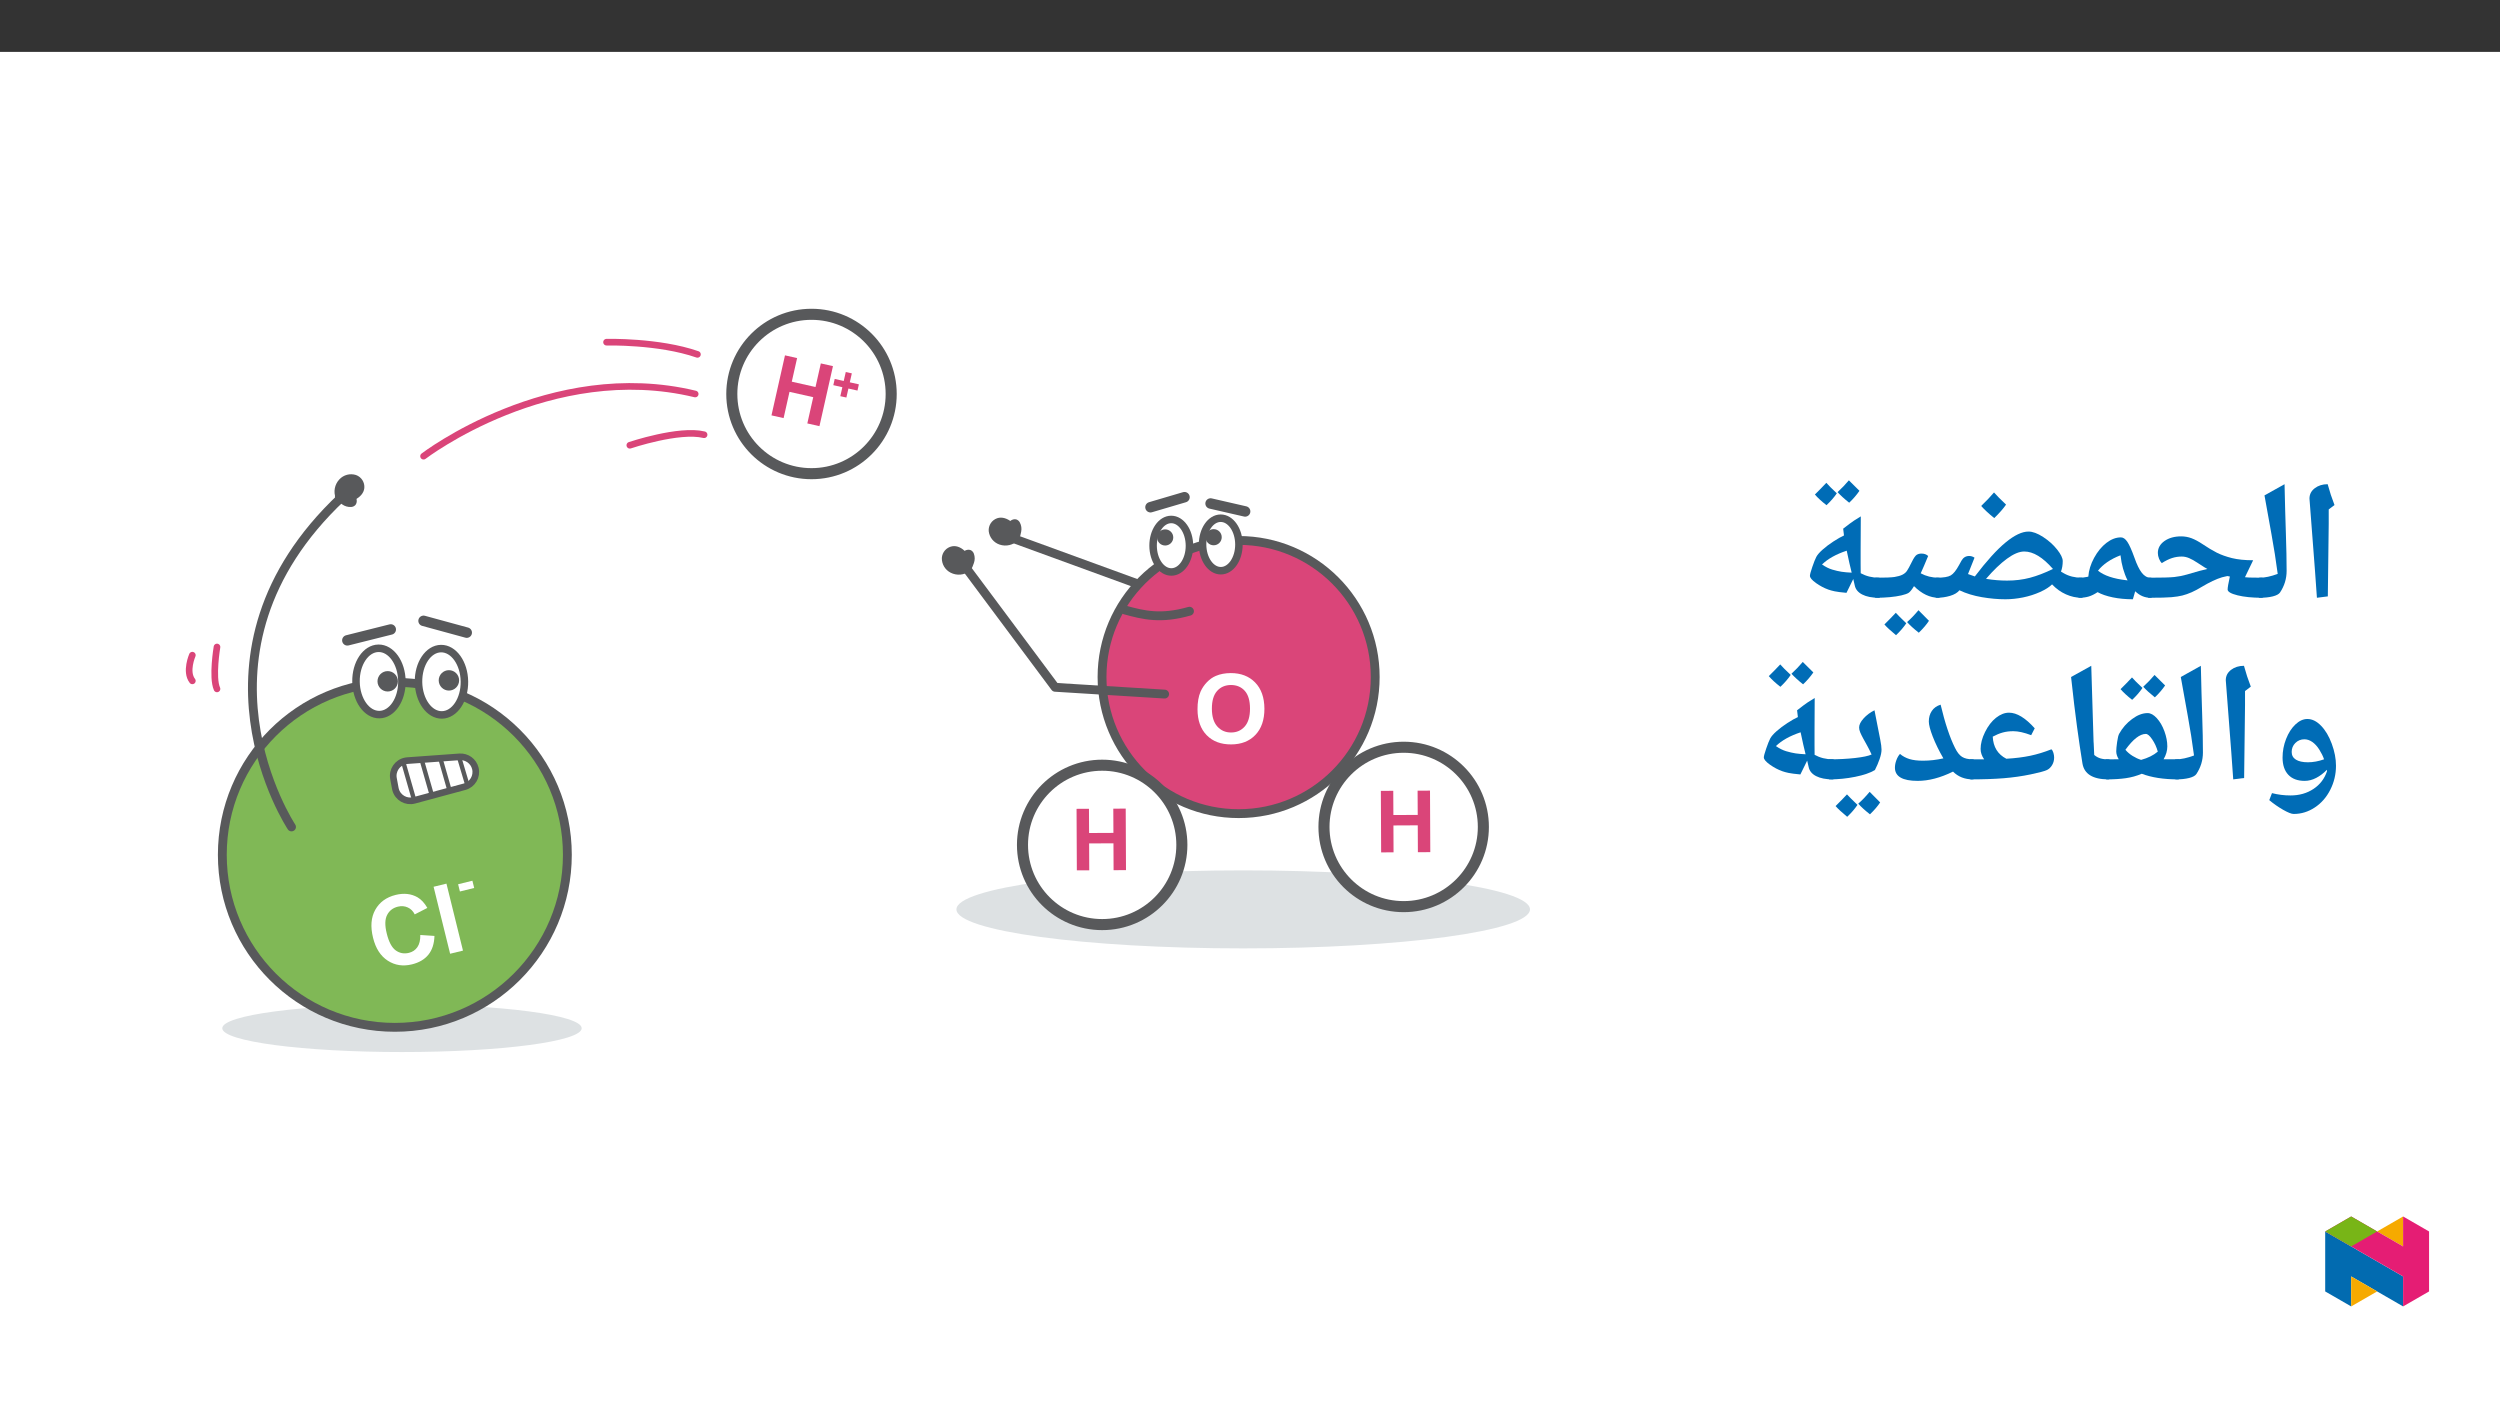 ﻿<?xml version="1.0" encoding="utf-8"?>
<svg xmlns="http://www.w3.org/2000/svg" xmlns:xlink="http://www.w3.org/1999/xlink" viewBox="0 0 960 540" version="1.1">
  <rect x="0" y="0" width="960" height="540" fill="#333333" stroke="none"/>
  <defs>
    <g>
      <symbol overflow="visible" id="glyph0-0">
        <path style="stroke:none;" d="M 4.625 -0.016 L 4.531 -23.141 L 23.031 -23.219 L 23.125 -0.094 Z M 5.203 -0.594 L 22.547 -0.672 L 22.453 -22.641 L 5.109 -22.562 Z M 5.203 -0.594 " />
      </symbol>
      <symbol overflow="visible" id="glyph0-1">
        <path style="stroke:none;" d="M 1.562 -13.078 C 1.551 -15.773 1.941 -18.047 2.734 -19.891 C 3.336 -21.234 4.156 -22.441 5.188 -23.516 C 6.227 -24.598 7.367 -25.398 8.609 -25.922 C 10.254 -26.629 12.156 -26.988 14.312 -27 C 18.207 -27.008 21.332 -25.805 23.688 -23.391 C 26.039 -20.984 27.227 -17.625 27.25 -13.312 C 27.258 -9.039 26.109 -5.691 23.797 -3.266 C 21.484 -0.836 18.379 0.379 14.484 0.391 C 10.547 0.41 7.41 -0.77 5.078 -3.156 C 2.742 -5.551 1.57 -8.859 1.562 -13.078 Z M 7.078 -13.297 C 7.086 -10.297 7.785 -8.023 9.172 -6.484 C 10.566 -4.941 12.328 -4.176 14.453 -4.188 C 16.586 -4.188 18.332 -4.953 19.688 -6.484 C 21.051 -8.023 21.727 -10.332 21.719 -13.406 C 21.707 -16.445 21.035 -18.707 19.703 -20.188 C 18.367 -21.676 16.598 -22.422 14.391 -22.422 C 12.191 -22.41 10.422 -21.645 9.078 -20.125 C 7.734 -18.613 7.066 -16.336 7.078 -13.297 Z M 7.078 -13.297 " />
      </symbol>
      <symbol overflow="visible" id="glyph1-0">
        <path style="stroke:none;" d="M 4.484 -1.109 L -1.047 -23.562 L 16.922 -27.984 L 22.453 -5.531 Z M 4.906 -1.812 L 21.75 -5.953 L 16.5 -27.281 L -0.344 -23.141 Z M 4.906 -1.812 " />
      </symbol>
      <symbol overflow="visible" id="glyph1-1">
        <path style="stroke:none;" d="M 16.734 -14.156 L 22.172 -13.797 C 22.078 -10.805 21.301 -8.406 19.844 -6.594 C 18.383 -4.789 16.281 -3.551 13.531 -2.875 C 10.113 -2.031 7.02 -2.5 4.25 -4.281 C 1.477 -6.07 -0.406 -9 -1.406 -13.062 C -2.469 -17.332 -2.188 -20.922 -0.562 -23.828 C 1.062 -26.742 3.676 -28.648 7.281 -29.547 C 10.426 -30.316 13.211 -30.016 15.641 -28.641 C 17.078 -27.816 18.344 -26.453 19.438 -24.547 L 14.594 -22.062 C 13.969 -23.32 13.07 -24.211 11.906 -24.734 C 10.75 -25.266 9.484 -25.363 8.109 -25.031 C 6.211 -24.562 4.836 -23.492 3.984 -21.828 C 3.129 -20.172 3.082 -17.812 3.844 -14.75 C 4.633 -11.5 5.785 -9.328 7.297 -8.234 C 8.816 -7.148 10.508 -6.836 12.375 -7.297 C 13.758 -7.641 14.836 -8.367 15.609 -9.484 C 16.391 -10.609 16.766 -12.164 16.734 -14.156 Z M 16.734 -14.156 " />
      </symbol>
      <symbol overflow="visible" id="glyph1-2">
        <path style="stroke:none;" d="M 2.578 -0.641 L -3.766 -26.359 L 1.172 -27.562 L 7.516 -1.844 Z M 2.578 -0.641 " />
      </symbol>
      <symbol overflow="visible" id="glyph2-0">
        <path style="stroke:none;" d="M 2.547 -0.625 L -0.594 -13.375 L 9.609 -15.891 L 12.75 -3.141 Z M 2.797 -1.016 L 12.344 -3.375 L 9.359 -15.484 L -0.188 -13.125 Z M 2.797 -1.016 " />
      </symbol>
      <symbol overflow="visible" id="glyph2-1">
        <path style="stroke:none;" d="M 0.188 -4.188 L -0.5 -6.969 L 4.984 -8.328 L 5.672 -5.547 Z M 0.188 -4.188 " />
      </symbol>
      <symbol overflow="visible" id="glyph3-0">
        <path style="stroke:none;" d="M 4.031 0.906 L 8.547 -19.219 L 24.641 -15.609 L 20.125 4.516 Z M 4.641 0.516 L 19.734 3.906 L 24.031 -15.219 L 8.938 -18.609 Z M 4.641 0.516 " />
      </symbol>
      <symbol overflow="visible" id="glyph3-1">
        <path style="stroke:none;" d="M 2.359 0.531 L 7.547 -22.516 L 12.203 -21.469 L 10.156 -12.406 L 19.266 -10.359 L 21.312 -19.422 L 25.969 -18.375 L 20.781 4.672 L 16.125 3.625 L 18.391 -6.453 L 9.281 -8.5 L 7.016 1.578 Z M 2.359 0.531 " />
      </symbol>
      <symbol overflow="visible" id="glyph4-0">
        <path style="stroke:none;" d="M 2.312 0.516 L 4.922 -11.078 L 14.203 -8.984 L 11.594 2.609 Z M 2.672 0.281 L 11.359 2.234 L 13.828 -8.766 L 5.141 -10.719 Z M 2.672 0.281 " />
      </symbol>
      <symbol overflow="visible" id="glyph4-1">
        <path style="stroke:none;" d="M 4.656 -0.953 L 5.438 -4.406 L 1.969 -5.188 L 2.5 -7.578 L 5.969 -6.797 L 6.75 -10.234 L 9.078 -9.719 L 8.297 -6.281 L 11.781 -5.5 L 11.25 -3.109 L 7.766 -3.891 L 6.984 -0.438 Z M 4.656 -0.953 " />
      </symbol>
      <symbol overflow="visible" id="glyph5-0">
        <path style="stroke:none;" d="M 4.125 -0.016 L 4.031 -20.641 L 20.531 -20.719 L 20.625 -0.094 Z M 4.641 -0.531 L 20.109 -0.609 L 20.016 -20.203 L 4.547 -20.125 Z M 4.641 -0.531 " />
      </symbol>
      <symbol overflow="visible" id="glyph5-1">
        <path style="stroke:none;" d="M 2.422 -0.016 L 2.312 -23.641 L 7.078 -23.656 L 7.125 -14.359 L 16.469 -14.406 L 16.422 -23.703 L 21.188 -23.734 L 21.297 -0.109 L 16.531 -0.078 L 16.484 -10.406 L 7.141 -10.359 L 7.188 -0.031 Z M 2.422 -0.016 " />
      </symbol>
      <symbol overflow="visible" id="glyph6-0">
        <path style="stroke:none;" d="M 6.125 -46.406 L 32.812 -46.406 L 32.812 0 L 6.125 0 Z M 9.422 -3.297 L 29.516 -3.297 L 29.516 -43.094 L 9.422 -43.094 Z M 9.422 -3.297 " />
      </symbol>
      <symbol overflow="visible" id="glyph6-1">
        <path style="stroke:none;" d="M 12.375 -29.047 L 12.031 -1.109 L 7.844 -0.578 L 7.109 -10.891 L 4.984 -38.656 C 4.984 -40.281 5.66 -41.609 7.016 -42.641 C 8.367 -43.672 10.02 -44.188 11.969 -44.188 C 12.707 -41.445 13.582 -38.781 14.594 -36.188 L 12.375 -34.5 Z M 9.203 -47.359 Z M 9.812 3.75 Z M 9.812 3.75 " />
      </symbol>
      <symbol overflow="visible" id="glyph6-2">
        <path style="stroke:none;" d="M 1.781 -39.891 L 9.484 -44.188 C 9.641 -37.031 9.812 -30.688 10 -25.156 C 10.188 -19.625 10.281 -14.867 10.281 -10.891 C 10.281 -7.898 9.438 -5.141 7.75 -2.609 C 7.32 -1.973 6.398 -1.473 4.984 -1.109 C 3.566 -0.754 1.906 -0.578 0 -0.578 C -0.363 -0.578 -0.547 -0.754 -0.547 -1.109 L -0.547 -7.75 C -0.547 -8.102 -0.363 -8.281 0 -8.281 C 1.945 -8.281 4.234 -8.77 6.859 -9.75 C 6.516 -12.301 6.148 -14.828 5.766 -17.328 C 5.391 -19.828 4.062 -27.348 1.781 -39.891 Z M 5.141 -47.359 Z M 7.484 3.75 Z M 7.484 3.75 " />
      </symbol>
      <symbol overflow="visible" id="glyph6-3">
        <path style="stroke:none;" d="M 0 -0.578 C -0.363 -0.578 -0.547 -0.754 -0.547 -1.109 L -0.547 -7.75 C -0.547 -8.102 -0.363 -8.281 0 -8.281 C 4.781 -8.281 8.008 -8.367 9.688 -8.547 C 11.375 -8.734 12.969 -9.047 14.469 -9.484 C 18.219 -10.609 20.852 -11.328 22.375 -11.641 L 21.141 -12.344 L 18.828 -13.844 C 17.453 -14.77 16.289 -15.426 15.344 -15.812 C 14.406 -16.207 13.469 -16.406 12.531 -16.406 C 11.238 -16.406 10 -16.211 8.812 -15.828 C 7.633 -15.453 6.316 -14.801 4.859 -13.875 C 4.473 -14.25 4.125 -14.816 3.812 -15.578 C 3.508 -16.336 3.359 -17.07 3.359 -17.781 C 3.359 -19.633 4.203 -21.16 5.891 -22.359 C 7.586 -23.555 9.727 -24.156 12.312 -24.156 C 13.688 -24.156 15.016 -23.914 16.297 -23.438 C 17.578 -22.957 19.02 -22.18 20.625 -21.109 C 22.57 -19.797 24.363 -18.723 26 -17.891 C 27.645 -17.066 29.582 -16.375 31.812 -15.812 C 34.051 -15.258 36.766 -14.984 39.953 -14.984 L 36.812 -8.469 L 38.438 -8.344 L 43.266 -8.281 C 43.617 -8.281 43.797 -8.102 43.797 -7.75 L 43.797 -1.109 C 43.797 -0.754 43.617 -0.578 43.266 -0.578 C 39.598 -0.578 36.492 -0.891 33.953 -1.516 C 31.422 -2.148 30.156 -2.895 30.156 -3.75 C 30.156 -4.508 30.441 -6.172 31.016 -8.734 L 30.062 -8.922 L 28 -8.438 C 25.812 -7.781 23.219 -6.555 20.219 -4.766 C 18.863 -3.93 17.566 -3.238 16.328 -2.688 C 15.086 -2.145 13.895 -1.727 12.75 -1.438 C 11.613 -1.156 10.223 -0.941 8.578 -0.797 C 6.941 -0.648 4.082 -0.578 0 -0.578 Z M 18.797 -28.906 Z M 20.688 3.75 Z M 20.688 3.75 " />
      </symbol>
      <symbol overflow="visible" id="glyph6-4">
        <path style="stroke:none;" d="M 27.969 -1.266 C 27.969 -0.805 27.723 -0.578 27.234 -0.578 C 25.055 -0.578 23.109 -1.41 21.391 -3.078 L 20.5 0 C 17.727 0 15.148 -0.242 12.766 -0.734 C 10.391 -1.234 8.453 -1.898 6.953 -2.734 C 5.742 -1.93 4.598 -1.367 3.516 -1.047 C 2.441 -0.734 1.27 -0.578 0 -0.578 C -0.363 -0.578 -0.547 -0.754 -0.547 -1.109 L -0.547 -7.75 C -0.547 -8.102 -0.363 -8.281 0 -8.281 C 0.969 -8.281 1.953 -8.383 2.953 -8.594 L 3.391 -8.703 C 3.566 -11.086 4.305 -13.484 5.609 -15.891 C 6.922 -18.305 8.492 -20.223 10.328 -21.641 C 12.16 -23.055 14.02 -23.766 15.906 -23.766 C 16.789 -23.766 17.613 -23.195 18.375 -22.062 C 19.133 -20.938 20.035 -18.926 21.078 -16.031 C 22.004 -13.363 22.957 -11.406 23.938 -10.156 C 24.926 -8.906 26.023 -8.281 27.234 -8.281 C 27.723 -8.281 27.969 -8.07 27.969 -7.656 Z M 15.75 -16.891 C 11.938 -15.422 9.055 -13.453 7.109 -10.984 C 9.41 -9.098 13.07 -7.867 18.094 -7.297 L 18.469 -7.234 C 17.051 -10.066 16.145 -13.285 15.75 -16.891 Z M 13.297 -28.531 Z M 15.391 3.75 Z M 15.391 3.75 " />
      </symbol>
      <symbol overflow="visible" id="glyph6-5">
        <path style="stroke:none;" d="M 56.078 -1.109 C 56.078 -0.754 55.891 -0.578 55.516 -0.578 C 53.523 -0.578 51.547 -1.016 49.578 -1.891 C 47.609 -2.766 45.832 -4.039 44.25 -5.719 C 43.227 -4.695 41.695 -3.723 39.656 -2.797 C 37.613 -1.879 35.426 -1.18 33.094 -0.703 C 30.77 -0.234 28.508 0 26.312 0 C 23.438 0 20.422 -0.27 17.266 -0.812 C 14.109 -1.352 11.242 -2.234 8.672 -3.453 C 7.941 -2.523 6.75 -1.812 5.094 -1.312 C 3.438 -0.82 1.738 -0.578 0 -0.578 C -0.363 -0.578 -0.547 -0.754 -0.547 -1.109 L -0.547 -7.75 C -0.547 -8.102 -0.363 -8.281 0 -8.281 C 2.582 -8.281 4.367 -8.578 5.359 -9.172 C 6.359 -9.766 7.406 -11.066 8.5 -13.078 L 9.484 -14.859 C 10.16 -16.035 11.145 -16.625 12.438 -16.625 C 13.156 -16.625 13.832 -16.406 14.469 -15.969 L 11.969 -9.688 L 14.594 -8.766 C 19.125 -14.723 23.07 -19.082 26.438 -21.844 C 29.801 -24.613 32.723 -26 35.203 -26 C 36.805 -26 38.676 -25.305 40.812 -23.922 C 42.945 -22.535 44.734 -20.938 46.172 -19.125 C 47.617 -17.312 48.344 -15.82 48.344 -14.656 C 48.344 -13.176 48.117 -11.832 47.672 -10.625 L 48.781 -9.969 C 50.75 -8.844 52.992 -8.281 55.516 -8.281 C 55.891 -8.281 56.078 -8.102 56.078 -7.75 Z M 26.953 -7.172 C 30.078 -7.172 33.004 -7.531 35.734 -8.25 C 38.461 -8.969 41.414 -10.098 44.594 -11.641 C 40.695 -16.109 37.023 -18.344 33.578 -18.344 C 31.672 -18.344 29.457 -17.422 26.938 -15.578 C 24.426 -13.742 21.742 -11.164 18.891 -7.844 L 19.078 -7.812 C 21.766 -7.383 24.391 -7.172 26.953 -7.172 Z M 22.25 -30.75 Z M 31.297 3.75 Z M 26.578 -36.344 C 25.547 -34.844 24.035 -33.117 22.047 -31.172 C 19.91 -32.898 18.238 -34.453 17.031 -35.828 C 19.02 -37.754 20.66 -39.484 21.953 -41.016 C 22.879 -39.953 24.422 -38.395 26.578 -36.344 Z M 22.047 -30.531 Z M 21.984 -42.594 Z M 21.984 -42.594 " />
      </symbol>
      <symbol overflow="visible" id="glyph6-6">
        <path style="stroke:none;" d="M 0 -0.578 C -0.363 -0.578 -0.547 -0.754 -0.547 -1.109 L -0.547 -7.75 C -0.547 -8.102 -0.363 -8.281 0 -8.281 C 3.488 -8.281 5.852 -8.375 7.094 -8.562 C 8.332 -8.758 9.332 -9.047 10.094 -9.422 C 10.852 -9.805 11.43 -10.285 11.828 -10.859 C 12.234 -11.43 12.883 -12.625 13.781 -14.438 C 14.477 -15.852 15.078 -16.723 15.578 -17.047 C 16.086 -17.379 16.703 -17.547 17.422 -17.547 C 18.484 -17.547 19.344 -17.238 20 -16.625 C 18.832 -13.789 17.879 -11.57 17.141 -9.969 C 19.211 -8.844 21.5 -8.281 24 -8.281 C 24.352 -8.281 24.531 -8.102 24.531 -7.75 L 24.531 -1.109 C 24.531 -0.754 24.352 -0.578 24 -0.578 C 20.695 -0.578 17.551 -2.066 14.562 -5.047 C 13.719 -3.648 13.016 -2.781 12.453 -2.438 C 11.891 -2.102 10.969 -1.785 9.688 -1.484 C 8.414 -1.191 6.938 -0.969 5.25 -0.812 C 3.57 -0.656 1.82 -0.578 0 -0.578 Z M 14.062 -22.344 Z M 12.281 3.75 Z M 11.609 9.219 C 10.535 10.801 9.219 12.328 7.656 13.797 C 5.551 12.055 4.066 10.68 3.203 9.672 L 5.516 7.344 L 7.578 5.188 C 8.148 5.844 9.492 7.188 11.609 9.219 Z M 20.312 8.266 C 19.445 9.617 18.145 11.145 16.406 12.844 C 14.477 11.332 12.977 9.969 11.906 8.75 C 13.281 7.562 14.738 6.047 16.281 4.203 C 16.531 4.484 17.875 5.836 20.312 8.266 Z M 11.969 4.203 Z M 11.938 14.422 Z M 11.938 9.344 Z M 11.938 9.344 " />
      </symbol>
      <symbol overflow="visible" id="glyph6-7">
        <path style="stroke:none;" d="M 21.438 -2.469 C 19.32 -2.664 17.801 -2.863 16.875 -3.062 C 15.957 -3.258 15.16 -3.477 14.484 -3.719 C 12.879 -4.289 11.297 -5.129 9.734 -6.234 C 8.18 -7.348 7.406 -8.273 7.406 -9.016 C 7.406 -9.504 7.707 -10.629 8.312 -12.391 C 8.914 -14.16 9.43 -15.457 9.859 -16.281 C 10.297 -17.102 11.117 -18.047 12.328 -19.109 C 13.535 -20.18 14.922 -21.223 16.484 -22.234 C 18.055 -23.254 19.391 -24.008 20.484 -24.5 L 20.172 -27.109 C 22.016 -28.547 23.379 -29.562 24.266 -30.156 C 25.148 -30.75 26.039 -31.305 26.938 -31.828 L 26.875 -18.859 L 26.875 -13.672 L 26.906 -10 C 29.02 -8.852 31.332 -8.281 33.844 -8.281 C 34.207 -8.281 34.391 -8.102 34.391 -7.75 L 34.391 -1.109 C 34.391 -0.754 34.207 -0.578 33.844 -0.578 C 31.227 -0.578 29.109 -0.992 27.484 -1.828 C 25.867 -2.66 24.91 -3.836 24.609 -5.359 L 24.047 -7.781 Z M 12.047 -13.359 C 13.398 -12.43 14.711 -11.773 15.984 -11.391 C 17.254 -11.016 18.453 -10.738 19.578 -10.562 C 20.711 -10.395 22 -10.281 23.438 -10.219 C 22.906 -12.289 22.27 -15.102 21.531 -18.656 C 17.445 -17.301 14.285 -15.535 12.047 -13.359 Z M 18.047 -35.953 Z M 22.844 3.75 Z M 17.734 -40.688 C 16.648 -39.102 15.328 -37.582 13.766 -36.125 C 11.898 -37.582 10.414 -38.945 9.312 -40.219 L 11.641 -42.562 L 13.703 -44.719 C 14.504 -43.789 15.848 -42.445 17.734 -40.688 Z M 26.422 -41.641 C 25.297 -40.016 23.984 -38.492 22.484 -37.078 C 20.691 -38.492 19.203 -39.848 18.016 -41.141 C 19.598 -42.598 21.047 -44.109 22.359 -45.672 C 23.141 -44.848 24.492 -43.504 26.422 -41.641 Z M 17.922 -47.266 Z M 17.891 -36.125 Z M 17.891 -36.125 " />
      </symbol>
      <symbol overflow="visible" id="glyph6-8">
        <path style="stroke:none;" d="M 28.953 -5.812 C 28.953 -2.531 28.223 0.539 26.766 3.406 C 25.316 6.281 23.336 8.547 20.828 10.203 C 18.328 11.867 15.617 12.703 12.703 12.703 C 11.867 12.703 10.504 12.16 8.609 11.078 C 6.723 9.992 4.961 8.766 3.328 7.391 L 4.375 4.703 C 6.688 5.297 9.055 5.594 11.484 5.594 C 14.867 5.594 17.816 4.754 20.328 3.078 C 22.836 1.41 24.566 -0.863 25.516 -3.75 L 25.453 -4.25 C 24.18 -2.938 22.816 -1.898 21.359 -1.141 C 19.898 -0.379 18.422 0 16.922 0 C 14.211 0 12.117 -0.781 10.641 -2.344 C 9.172 -3.914 8.438 -6.117 8.438 -8.953 C 8.438 -11.398 8.883 -13.773 9.781 -16.078 C 10.688 -18.391 11.879 -20.25 13.359 -21.656 C 14.836 -23.062 16.375 -23.766 17.969 -23.766 C 19.801 -23.766 21.551 -22.898 23.219 -21.172 C 24.895 -19.453 26.27 -17.133 27.344 -14.219 C 28.414 -11.301 28.953 -8.5 28.953 -5.812 Z M 16.828 -15.969 C 15.453 -15.969 14.289 -15.492 13.344 -14.547 C 12.406 -13.609 11.938 -12.461 11.938 -11.109 C 11.938 -9.816 12.477 -8.832 13.562 -8.156 C 14.656 -7.477 16.195 -7.141 18.188 -7.141 C 20.176 -7.141 22.238 -7.52 24.375 -8.281 C 23.969 -9.469 23.359 -10.707 22.547 -12 C 21.734 -13.289 20.832 -14.273 19.844 -14.953 C 18.863 -15.629 17.859 -15.969 16.828 -15.969 Z M 17.609 -28.531 Z M 12.562 15.875 Z M 17.297 -42.188 Z M 17.297 -42.188 " />
      </symbol>
      <symbol overflow="visible" id="glyph6-9">
        <path style="stroke:none;" d="M 0.062 -8.281 L 2.406 -8.281 L 4.609 -8.312 C 3.973 -9.352 3.656 -10.359 3.656 -11.328 C 3.656 -12.172 3.77 -13.383 4 -14.969 C 4.227 -16.562 4.492 -17.613 4.797 -18.125 C 6.023 -20.344 7.664 -22.211 9.719 -23.734 C 11.77 -25.266 13.766 -26.031 15.703 -26.031 C 16.867 -26.031 18.051 -25.375 19.25 -24.062 C 20.445 -22.75 21.414 -21.078 22.156 -19.047 C 22.895 -17.016 23.266 -15.078 23.266 -13.234 C 23.266 -11.586 22.789 -9.945 21.844 -8.312 L 22.281 -8.312 L 27.359 -8.281 C 27.711 -8.281 27.891 -8.102 27.891 -7.75 L 27.891 -1.109 C 27.891 -0.754 27.711 -0.578 27.359 -0.578 C 21.859 -0.578 17.223 -1.297 13.453 -2.734 C 11.484 -1.898 9.438 -1.332 7.312 -1.031 C 5.188 -0.727 2.77 -0.578 0.062 -0.578 C -0.344 -0.578 -0.547 -0.773 -0.547 -1.172 L -0.547 -7.688 C -0.547 -8.082 -0.344 -8.281 0.062 -8.281 Z M 19.609 -11.234 C 19.148 -12.93 18.441 -14.488 17.484 -15.906 C 16.535 -17.32 15.711 -18.031 15.016 -18.031 C 12.723 -18.031 10.109 -16 7.172 -11.938 C 7.93 -11.039 8.852 -10.254 9.938 -9.578 C 11.031 -8.898 12.117 -8.395 13.203 -8.062 C 15.828 -8.781 17.961 -9.836 19.609 -11.234 Z M 13.609 -30.781 Z M 13.234 3.75 Z M 13.734 -35.688 C 12.648 -34.102 11.328 -32.582 9.766 -31.125 C 7.898 -32.582 6.414 -33.945 5.312 -35.219 L 7.641 -37.562 L 9.703 -39.719 C 10.504 -38.789 11.848 -37.445 13.734 -35.688 Z M 22.422 -36.641 C 21.297 -35.016 19.984 -33.492 18.484 -32.078 C 16.691 -33.492 15.203 -34.848 14.016 -36.141 C 15.598 -37.598 17.047 -39.109 18.359 -40.672 C 19.141 -39.848 20.492 -38.504 22.422 -36.641 Z M 13.922 -42.266 Z M 13.891 -31.125 Z M 13.891 -31.125 " />
      </symbol>
      <symbol overflow="visible" id="glyph6-10">
        <path style="stroke:none;" d="M 19.844 -1.109 C 19.844 -0.754 19.66 -0.578 19.297 -0.578 C 13.305 -0.578 9.977 -2.633 9.312 -6.75 C 8.645 -10.863 7.957 -15.516 7.25 -20.703 C 6.539 -25.898 5.773 -32.297 4.953 -39.891 L 12.703 -44.188 L 13.609 -14.406 L 13.609 -15.047 L 13.844 -9.938 C 14.625 -9.301 15.445 -8.859 16.312 -8.609 C 17.176 -8.367 18.211 -8.25 19.422 -8.25 C 19.703 -8.25 19.844 -8.082 19.844 -7.75 Z M 8.312 -47.359 Z M 11.266 3.75 Z M 11.266 3.75 " />
      </symbol>
      <symbol overflow="visible" id="glyph6-11">
        <path style="stroke:none;" d="M 0 -0.578 C -0.363 -0.578 -0.547 -0.754 -0.547 -1.109 L -0.547 -7.75 C -0.547 -8.102 -0.363 -8.281 0 -8.281 L 5.047 -8.281 C 4.141 -9.57 3.688 -10.906 3.688 -12.281 C 3.688 -14.289 4.258 -16.457 5.406 -18.781 C 6.562 -21.113 7.961 -22.93 9.609 -24.234 C 11.266 -25.535 12.926 -26.188 14.594 -26.188 C 17.602 -26.188 20.895 -24.188 24.469 -20.188 L 23.109 -17.547 C 20.422 -18.566 18.133 -19.078 16.25 -19.078 C 14.727 -19.078 13.363 -18.906 12.156 -18.562 C 10.945 -18.227 9.676 -17.703 8.344 -16.984 C 8.539 -13.004 10.285 -10.176 13.578 -8.5 C 16.984 -8.695 20.035 -9.078 22.734 -9.641 C 25.43 -10.211 28.145 -11.039 30.875 -12.125 C 31.219 -11.832 31.477 -11.367 31.656 -10.734 C 31.832 -10.098 31.922 -9.516 31.922 -8.984 C 31.922 -7.922 31.672 -6.961 31.172 -6.109 C 30.68 -5.254 30.023 -4.613 29.203 -4.188 C 28.379 -3.77 26.297 -3.207 22.953 -2.5 C 19.609 -1.801 16.133 -1.305 12.531 -1.016 C 8.938 -0.723 4.758 -0.578 0 -0.578 Z M 13.609 -30.938 Z M 17.734 3.75 Z M 17.734 3.75 " />
      </symbol>
      <symbol overflow="visible" id="glyph6-12">
        <path style="stroke:none;" d="M 32.094 -0.578 C 29.039 -0.578 26.52 -1.57 24.531 -3.562 C 19.707 -1.188 15.18 0 10.953 0 C 5.129 0 2.219 -1.691 2.219 -5.078 C 2.219 -5.984 2.398 -6.938 2.766 -7.938 C 3.141 -8.945 3.602 -9.75 4.156 -10.344 C 5.219 -9.457 6.441 -8.801 7.828 -8.375 C 9.211 -7.957 10.93 -7.75 12.984 -7.75 C 15.547 -7.75 18.16 -8.047 20.828 -8.641 C 19.129 -11.578 17.77 -14.359 16.75 -16.984 C 15.738 -19.609 15.234 -21.539 15.234 -22.781 C 15.234 -24.352 15.613 -25.707 16.375 -26.844 C 17.133 -27.988 18.266 -28.797 19.766 -29.266 C 21.441 -22.211 23.285 -16.676 25.297 -12.656 C 26.098 -11.008 26.992 -9.867 27.984 -9.234 C 28.984 -8.598 30.352 -8.281 32.094 -8.281 C 32.445 -8.281 32.625 -8.102 32.625 -7.75 L 32.625 -1.109 C 32.625 -0.754 32.445 -0.578 32.094 -0.578 Z M 14.656 -34.031 Z M 15.516 3.75 Z M 15.516 3.75 " />
      </symbol>
      <symbol overflow="visible" id="glyph6-13">
        <path style="stroke:none;" d="M 0 -0.578 C -0.363 -0.578 -0.547 -0.754 -0.547 -1.109 L -0.547 -7.75 C -0.547 -8.102 -0.363 -8.281 0 -8.281 C 3.406 -8.281 6.625 -8.445 9.656 -8.781 C 12.695 -9.125 14.82 -9.57 16.031 -10.125 C 15.457 -11.395 14.883 -12.539 14.312 -13.562 C 13.738 -14.594 13.223 -15.523 12.766 -16.359 C 12.316 -17.191 11.945 -17.945 11.656 -18.625 C 11.375 -19.301 11.234 -19.926 11.234 -20.5 C 11.234 -21.539 11.805 -22.703 12.953 -23.984 C 14.109 -25.266 15.504 -26.305 17.141 -27.109 L 17.969 -22.859 C 18.582 -19.805 19.047 -17.453 19.359 -15.797 C 19.68 -14.148 19.844 -12.883 19.844 -12 C 19.844 -11 19.594 -9.781 19.094 -8.344 C 18.594 -6.906 17.992 -5.508 17.297 -4.156 C 15.516 -3.082 12.992 -2.219 9.734 -1.562 C 6.484 -0.906 3.238 -0.578 0 -0.578 Z M 12.5 -31.859 Z M 11.422 3.75 Z M 10.609 9.219 C 9.535 10.801 8.219 12.328 6.656 13.797 C 4.551 12.055 3.066 10.68 2.203 9.672 L 4.516 7.344 L 6.578 5.188 C 7.148 5.844 8.492 7.188 10.609 9.219 Z M 19.312 8.266 C 18.445 9.617 17.145 11.145 15.406 12.844 C 13.477 11.332 11.977 9.969 10.906 8.75 C 12.281 7.562 13.738 6.047 15.281 4.203 C 15.531 4.484 16.875 5.836 19.312 8.266 Z M 10.969 4.203 Z M 10.938 14.422 Z M 10.938 9.344 Z M 10.938 9.344 " />
      </symbol>
    </g>
    <clipPath id="clip1">
      <path d="M 85 385 L 224 385 L 224 403.988 L 85 403.988 Z M 85 385 " />
    </clipPath>
    <clipPath id="clip2">
      <path d="M 367 334 L 587.516 334 L 587.516 365 L 367 365 Z M 367 334 " />
    </clipPath>
    <clipPath id="clip3">
      <rect width="29" height="46" />
    </clipPath>
    <g id="surface7" clip-path="url(#clip3)">
      <g style="fill:rgb(100%,100%,100%);fill-opacity:1;">
        <use xlink:href="#glyph0-1" x="0.284" y="31.463" />
      </g>
    </g>
    <clipPath id="clip4">
      <path d="M 71.359 213 L 266 213 L 266 403.988 L 71.359 403.988 Z M 71.359 213 " />
    </clipPath>
    <clipPath id="clip5">
      <rect width="47" height="53" />
    </clipPath>
    <g id="surface10" clip-path="url(#clip5)">
      <g style="fill:rgb(100%,100%,100%);fill-opacity:1;">
        <use xlink:href="#glyph1-1" x="7.663" y="39.189" />
        <use xlink:href="#glyph1-2" x="33.267" y="32.877" />
      </g>
    </g>
    <clipPath id="clip6">
      <rect width="14" height="28" />
    </clipPath>
    <g id="surface13" clip-path="url(#clip6)">
      <g style="fill:rgb(100%,100%,100%);fill-opacity:1;">
        <use xlink:href="#glyph2-1" x="4.415" y="19.522" />
      </g>
    </g>
    <clipPath id="clip7">
      <path d="M 278 118.566 L 345 118.566 L 345 185 L 278 185 Z M 278 118.566 " />
    </clipPath>
    <clipPath id="clip8">
      <rect width="33" height="46" />
    </clipPath>
    <g id="surface16" clip-path="url(#clip8)">
      <g style="fill:rgb(85.5%,27.1%,47.499%);fill-opacity:1;">
        <use xlink:href="#glyph3-1" x="2.887" y="27.971" />
      </g>
    </g>
    <clipPath id="clip9">
      <rect width="17" height="27" />
    </clipPath>
    <g id="surface19" clip-path="url(#clip9)">
      <g style="fill:rgb(85.5%,27.1%,47.499%);fill-opacity:1;">
        <use xlink:href="#glyph4-1" x="2.026" y="17.09" />
      </g>
    </g>
    <clipPath id="clip10">
      <rect width="26" height="42" />
    </clipPath>
    <g id="surface22" clip-path="url(#clip10)">
      <g style="fill:rgb(85.5%,27.1%,47.499%);fill-opacity:1;">
        <use xlink:href="#glyph5-1" x="1.085" y="29.235" />
      </g>
    </g>
    <clipPath id="clip11">
      <rect width="25" height="42" />
    </clipPath>
    <g id="surface21" clip-path="url(#clip11)">
      <g style="fill:rgb(85.5%,27.1%,47.499%);fill-opacity:1;">
        <use xlink:href="#glyph5-1" x="0.935" y="29.332" />
      </g>
    </g>
    <clipPath id="clip12">
      <path d="M 71.359 250 L 76 250 L 76 263 L 71.359 263 Z M 71.359 250 " />
    </clipPath>
    <clipPath id="clip13">
      <path d="M 892.875 472 L 923 472 L 923 501.664 L 892.875 501.664 Z M 892.875 472 " />
    </clipPath>
    <clipPath id="clip14">
      <path d="M 902 490 L 913 490 L 913 501.664 L 902 501.664 Z M 902 490 " />
    </clipPath>
    <clipPath id="clip15">
      <path d="M 912 467.125 L 923 467.125 L 923 479 L 912 479 Z M 912 467.125 " />
    </clipPath>
    <clipPath id="clip16">
      <path d="M 892.875 467.125 L 932.762 467.125 L 932.762 501.664 L 892.875 501.664 Z M 892.875 467.125 " />
    </clipPath>
    <clipPath id="clip17">
      <path d="M 892.875 467.125 L 913 467.125 L 913 479 L 892.875 479 Z M 892.875 467.125 " />
    </clipPath>
  </defs>
  <g id="surface1">
    <path style=" stroke:none;fill-rule:nonzero;fill:rgb(100%,100%,100%);fill-opacity:1;" d="M 0 559.926 L 960 559.926 L 960 19.926 L 0 19.926 Z M 0 559.926 " />
    <g clip-path="url(#clip1)" clip-rule="nonzero">
      <path style=" stroke:none;fill-rule:nonzero;fill:rgb(86.699%,88.199%,89%);fill-opacity:1;" d="M 154.359 385.699 C 192.473 385.699 223.367 389.793 223.367 394.844 C 223.367 399.895 192.473 403.988 154.359 403.988 C 116.25 403.988 85.355 399.895 85.355 394.844 C 85.355 389.793 116.25 385.699 154.359 385.699 " />
    </g>
    <g clip-path="url(#clip2)" clip-rule="nonzero">
      <path style=" stroke:none;fill-rule:nonzero;fill:rgb(86.699%,88.199%,89%);fill-opacity:1;" d="M 477.395 334.223 C 538.215 334.223 587.516 340.93 587.516 349.203 C 587.516 357.477 538.215 364.184 477.395 364.184 C 416.574 364.184 367.27 357.477 367.27 349.203 C 367.27 340.93 416.574 334.223 477.395 334.223 " />
    </g>
    <path style="fill:none;stroke-width:4;stroke-linecap:round;stroke-linejoin:round;stroke:rgb(34.499%,34.9%,35.699%);stroke-opacity:1;stroke-miterlimit:4;" d="M 0.002 0.002 L 62.759 -22.894 " transform="matrix(0.85,0,0,-0.85,388.444,206.548)" />
    <path style=" stroke:none;fill-rule:nonzero;fill:rgb(34.499%,34.9%,35.699%);fill-opacity:1;" d="M 390.082 206.531 C 389.848 206.809 389.578 207.055 389.285 207.266 C 388.996 207.469 388.688 207.641 388.363 207.777 C 386.152 208.832 383.508 208.238 381.969 206.332 C 380.547 204.828 380.559 202.473 381.992 200.977 C 384.258 198.852 387.742 200.648 389.117 203.199 C 389.363 203.605 389.562 204.039 389.715 204.488 C 389.855 204.91 389.949 205.348 389.992 205.789 C 390.016 206.008 390.047 206.254 390.082 206.531 " />
    <path style=" stroke:none;fill-rule:nonzero;fill:rgb(34.499%,34.9%,35.699%);fill-opacity:1;" d="M 389.191 205.648 C 389.012 205.855 388.816 206.047 388.602 206.219 C 388.785 206.078 388.434 206.324 388.438 206.324 C 388.324 206.395 388.211 206.461 388.094 206.52 C 388.062 206.539 387.676 206.688 387.953 206.594 C 387.859 206.625 387.762 206.656 387.664 206.684 C 387.473 206.742 387.277 206.793 387.078 206.836 C 386.98 206.855 386.879 206.875 386.781 206.891 C 386.73 206.902 386.395 206.941 386.703 206.91 C 386.5 206.93 386.301 206.945 386.098 206.949 C 385.926 206.949 385.758 206.945 385.59 206.938 C 385.488 206.93 385.391 206.918 385.289 206.906 C 385.594 206.941 385.164 206.879 385.109 206.867 C 384.91 206.824 384.715 206.77 384.523 206.703 C 384.461 206.684 384.395 206.656 384.332 206.633 C 384.609 206.742 384.293 206.609 384.254 206.59 C 384.066 206.496 383.883 206.391 383.711 206.273 C 383.672 206.25 383.406 206.031 383.621 206.215 C 383.5 206.109 383.379 206.004 383.262 205.891 C 383.117 205.746 382.984 205.594 382.852 205.438 C 382.785 205.363 382.711 205.285 382.648 205.203 C 382.852 205.457 382.648 205.188 382.617 205.141 C 382.508 204.969 382.414 204.789 382.332 204.605 C 382.469 204.906 382.34 204.605 382.32 204.547 C 382.289 204.453 382.262 204.355 382.238 204.262 C 382.215 204.164 382.199 204.066 382.18 203.969 C 382.117 203.656 382.176 204.223 382.176 203.902 C 382.172 203.707 382.176 203.512 382.18 203.316 C 382.188 203 382.117 203.555 382.188 203.25 C 382.203 203.168 382.219 203.09 382.238 203.012 C 382.258 202.934 382.277 202.855 382.301 202.777 C 382.32 202.719 382.344 202.656 382.363 202.598 C 382.301 202.742 382.297 202.754 382.355 202.625 C 382.445 202.453 382.539 202.289 382.641 202.125 C 382.809 201.859 382.461 202.297 382.684 202.074 C 382.742 202.02 382.793 201.953 382.852 201.898 C 382.91 201.84 382.973 201.789 383.031 201.73 C 383.266 201.516 382.801 201.867 383.066 201.707 C 383.184 201.637 383.477 201.383 383.617 201.402 L 383.469 201.465 C 383.523 201.445 383.578 201.426 383.637 201.41 C 383.719 201.383 383.801 201.359 383.887 201.34 C 383.941 201.328 383.996 201.32 384.055 201.305 C 384.34 201.242 383.781 201.312 384.07 201.305 C 384.242 201.301 384.414 201.289 384.586 201.301 C 384.672 201.309 384.926 201.277 384.613 201.297 C 384.73 201.305 384.848 201.328 384.961 201.363 C 385.105 201.398 385.246 201.438 385.387 201.488 C 385.473 201.516 385.559 201.547 385.645 201.578 C 385.34 201.461 385.625 201.578 385.68 201.605 C 386.016 201.77 386.336 201.961 386.637 202.18 C 386.371 201.992 386.629 202.176 386.676 202.215 C 386.773 202.297 386.871 202.379 386.961 202.465 C 387.125 202.617 387.277 202.773 387.426 202.941 C 387.469 202.988 387.508 203.035 387.547 203.086 C 387.59 203.133 387.629 203.184 387.668 203.234 C 387.559 203.09 387.547 203.078 387.633 203.191 C 387.754 203.375 387.871 203.555 387.98 203.742 C 388.129 204 388.266 204.254 388.391 204.52 C 388.406 204.547 388.48 204.746 388.41 204.562 C 388.473 204.727 388.527 204.891 388.574 205.055 C 388.723 205.645 388.82 206.242 388.863 206.844 C 389.039 207.516 389.723 207.918 390.395 207.746 C 391.055 207.559 391.449 206.887 391.297 206.215 C 391.289 206.148 391.281 206.082 391.273 206.016 C 391.242 205.797 391.289 206.168 391.266 205.969 C 391.246 205.812 391.23 205.66 391.211 205.504 C 391.172 205.141 391.105 204.781 391.008 204.426 C 390.816 203.777 390.547 203.156 390.203 202.574 C 389.742 201.742 389.137 201.008 388.406 200.398 C 386.914 199.184 384.848 198.344 382.922 199 C 380.828 199.723 379.488 201.773 379.668 203.98 C 379.945 206.348 381.559 208.348 383.82 209.113 C 386.332 209.98 389.121 209.316 390.977 207.414 C 391.465 206.922 391.461 206.125 390.965 205.637 C 390.473 205.148 389.676 205.152 389.188 205.648 Z M 389.191 205.648 " />
    <path style=" stroke:none;fill-rule:nonzero;fill:rgb(34.499%,34.9%,35.699%);fill-opacity:1;" d="M 390.031 202.227 C 389.961 202.035 389.879 201.848 389.82 201.652 C 389.801 201.598 389.785 201.539 389.773 201.48 L 389.789 201.59 C 389.758 201.648 389.641 202.016 389.574 202 C 389.602 201.969 389.625 201.941 389.656 201.914 C 389.707 201.867 389.695 201.875 389.617 201.938 C 389.535 201.996 389.523 202.004 389.582 201.965 C 389.617 201.941 389.652 201.918 389.691 201.898 C 389.867 201.781 389.621 201.953 389.609 201.926 L 389.691 201.902 C 389.797 201.879 389.797 201.875 389.688 201.891 C 389.594 201.898 389.578 201.898 389.645 201.895 C 389.684 201.895 389.723 201.895 389.762 201.898 C 389.734 201.949 389.465 201.824 389.434 201.809 C 389.629 201.906 389.242 201.695 389.375 201.77 C 389.449 201.812 389.309 201.645 389.367 201.77 C 389.41 201.855 389.465 201.938 389.516 202.02 C 389.574 202.117 389.578 202.141 389.527 202.02 C 389.594 202.199 389.648 202.383 389.688 202.57 C 389.711 202.664 389.719 202.715 389.699 202.586 C 389.711 202.684 389.719 202.781 389.719 202.875 C 389.727 203.051 389.727 203.227 389.711 203.402 C 389.707 203.48 389.699 203.555 389.691 203.633 C 389.711 203.422 389.684 203.68 389.676 203.719 C 389.645 203.891 389.602 204.059 389.562 204.23 C 389.391 205 389.156 205.758 388.867 206.492 L 391.293 207.148 C 391.668 206.141 391.625 205.023 391.176 204.043 C 390.977 203.605 390.777 203.156 390.543 202.738 C 390.445 202.562 390.352 202.387 390.242 202.223 C 390.031 201.91 389.758 201.648 389.441 201.449 C 388.836 201.109 388.07 201.316 387.723 201.914 C 387.398 202.52 387.605 203.273 388.191 203.629 C 388.445 203.805 388.055 203.477 388.062 203.473 C 388.105 203.535 388.148 203.605 388.184 203.672 C 388.277 203.828 388.367 203.988 388.453 204.148 C 388.629 204.477 388.793 204.828 388.938 205.172 C 388.883 205.051 388.926 205.141 388.945 205.215 C 388.965 205.293 388.98 205.371 389 205.449 C 389.023 205.543 389.035 205.609 389.016 205.477 C 389.027 205.547 389.027 205.625 389.031 205.699 C 389.031 205.77 389.031 205.844 389.027 205.922 C 389.023 206.227 389.074 205.828 389.023 205.992 C 388.969 206.16 388.934 206.328 388.867 206.492 C 388.688 207.164 389.082 207.852 389.75 208.035 C 390.418 208.195 391.094 207.805 391.293 207.148 C 391.688 206.184 391.973 205.176 392.137 204.145 C 392.371 202.961 392.195 201.734 391.637 200.668 C 391.359 200.102 390.875 199.672 390.281 199.465 C 389.715 199.32 389.117 199.387 388.594 199.648 C 388.031 199.887 387.59 200.344 387.375 200.914 C 387.227 201.566 387.305 202.254 387.598 202.852 C 387.785 203.516 388.457 203.91 389.129 203.758 C 389.797 203.578 390.195 202.898 390.031 202.227 " />
    <path style=" stroke:none;fill-rule:nonzero;fill:rgb(34.499%,34.9%,35.699%);fill-opacity:1;" d="M 130.102 190.863 C 129.945 190.535 129.832 190.188 129.758 189.832 C 129.688 189.484 129.66 189.133 129.668 188.781 C 129.605 186.332 131.234 184.164 133.602 183.535 C 135.559 182.855 137.703 183.828 138.477 185.75 C 139.492 188.684 136.43 191.129 133.539 191.344 C 133.066 191.402 132.59 191.406 132.117 191.359 C 131.676 191.316 131.238 191.223 130.816 191.082 C 130.609 191.016 130.371 190.941 130.102 190.863 " />
    <path style=" stroke:none;fill-rule:nonzero;fill:rgb(34.499%,34.9%,35.699%);fill-opacity:1;" d="M 131.273 190.41 C 131.156 190.16 131.062 189.902 130.992 189.637 C 131.047 189.863 130.965 189.441 130.965 189.445 C 130.945 189.312 130.934 189.184 130.926 189.051 C 130.922 189.016 130.941 188.598 130.914 188.891 C 130.926 188.793 130.938 188.691 130.949 188.594 C 130.977 188.391 131.012 188.191 131.051 187.996 C 131.074 187.898 131.098 187.797 131.125 187.699 C 131.137 187.652 131.234 187.328 131.141 187.621 C 131.203 187.43 131.273 187.238 131.352 187.051 C 131.418 186.898 131.492 186.746 131.57 186.598 C 131.617 186.508 131.668 186.422 131.719 186.332 C 131.562 186.598 131.793 186.23 131.828 186.184 C 131.949 186.023 132.078 185.867 132.219 185.719 C 132.266 185.668 132.312 185.621 132.359 185.574 C 132.148 185.781 132.398 185.547 132.434 185.52 C 132.594 185.383 132.766 185.262 132.945 185.152 C 132.98 185.129 133.289 184.977 133.035 185.098 C 133.18 185.027 133.324 184.961 133.477 184.902 C 133.664 184.828 133.859 184.77 134.055 184.711 C 134.156 184.68 134.254 184.645 134.352 184.617 C 134.043 184.703 134.371 184.625 134.426 184.617 C 134.625 184.59 134.828 184.574 135.027 184.574 C 134.699 184.578 135.027 184.582 135.09 184.59 C 135.188 184.598 135.285 184.613 135.383 184.633 C 135.48 184.648 135.574 184.676 135.672 184.695 C 135.984 184.77 135.441 184.59 135.734 184.719 C 135.914 184.801 136.09 184.879 136.27 184.965 C 136.555 185.102 136.074 184.809 136.328 184.996 C 136.391 185.047 136.461 185.09 136.523 185.141 C 136.586 185.191 136.648 185.242 136.707 185.297 C 136.758 185.34 136.805 185.383 136.852 185.43 C 136.742 185.309 136.734 185.301 136.824 185.406 C 136.949 185.559 137.059 185.711 137.168 185.875 C 137.34 186.133 137.082 185.637 137.195 185.93 C 137.223 186.008 137.262 186.078 137.289 186.156 C 137.316 186.234 137.34 186.312 137.367 186.391 C 137.469 186.691 137.336 186.121 137.375 186.43 C 137.391 186.566 137.5 186.938 137.426 187.059 L 137.43 186.898 C 137.426 186.957 137.422 187.016 137.414 187.07 C 137.406 187.156 137.391 187.242 137.375 187.328 C 137.363 187.383 137.348 187.438 137.336 187.496 C 137.277 187.781 137.445 187.242 137.332 187.512 C 137.266 187.672 137.203 187.832 137.121 187.984 C 137.082 188.059 137.004 188.305 137.117 188.012 C 137.062 188.117 136.992 188.215 136.914 188.301 C 136.824 188.418 136.727 188.531 136.625 188.641 C 136.566 188.707 136.5 188.77 136.438 188.836 C 136.668 188.605 136.445 188.82 136.398 188.859 C 136.113 189.098 135.805 189.309 135.484 189.496 C 135.762 189.332 135.488 189.492 135.434 189.52 C 135.32 189.574 135.207 189.629 135.09 189.676 C 134.887 189.762 134.68 189.84 134.465 189.906 C 134.406 189.922 134.344 189.941 134.285 189.957 C 134.223 189.977 134.16 189.992 134.102 190.008 C 134.277 189.965 134.293 189.961 134.152 189.988 C 133.938 190.027 133.723 190.062 133.504 190.086 C 133.215 190.113 132.926 190.137 132.633 190.141 C 132.602 190.145 132.387 190.129 132.582 190.145 C 132.41 190.129 132.238 190.113 132.066 190.09 C 131.469 189.984 130.883 189.828 130.316 189.625 C 129.629 189.508 128.984 189.969 128.863 190.652 C 128.77 191.332 129.223 191.965 129.895 192.102 C 129.957 192.121 130.023 192.141 130.09 192.16 C 130.301 192.223 129.941 192.113 130.133 192.172 C 130.285 192.219 130.43 192.27 130.582 192.312 C 130.93 192.426 131.285 192.512 131.645 192.566 C 132.316 192.656 132.992 192.664 133.664 192.594 C 134.609 192.512 135.531 192.258 136.387 191.84 C 138.105 190.977 139.715 189.43 139.902 187.406 C 140.102 185.199 138.777 183.141 136.688 182.402 C 134.414 181.684 131.93 182.34 130.309 184.09 C 128.492 186.031 127.953 188.844 128.934 191.316 C 129.184 191.965 129.91 192.285 130.559 192.035 C 131.207 191.785 131.527 191.055 131.277 190.41 Z M 131.273 190.41 " />
    <path style=" stroke:none;fill-rule:nonzero;fill:rgb(34.499%,34.9%,35.699%);fill-opacity:1;" d="M 134.055 192.574 C 134.254 192.586 134.461 192.59 134.664 192.617 C 134.723 192.621 134.781 192.633 134.836 192.645 L 134.734 192.617 C 134.691 192.559 134.406 192.305 134.445 192.25 C 134.461 192.285 134.477 192.324 134.492 192.359 C 134.512 192.426 134.512 192.41 134.484 192.316 C 134.465 192.219 134.461 192.203 134.473 192.273 C 134.48 192.312 134.488 192.355 134.492 192.398 C 134.527 192.605 134.469 192.312 134.5 192.312 L 134.488 192.395 C 134.465 192.504 134.469 192.504 134.5 192.398 C 134.531 192.309 134.535 192.297 134.512 192.359 C 134.496 192.395 134.48 192.43 134.461 192.465 C 134.426 192.418 134.648 192.223 134.68 192.199 C 134.508 192.336 134.859 192.07 134.738 192.16 C 134.668 192.211 134.879 192.152 134.742 192.156 C 134.645 192.156 134.547 192.176 134.453 192.188 C 134.34 192.203 134.316 192.195 134.445 192.199 C 134.254 192.188 134.066 192.16 133.879 192.121 C 133.785 192.102 133.734 192.09 133.859 192.125 C 133.766 192.098 133.676 192.062 133.586 192.027 C 133.426 191.961 133.266 191.887 133.113 191.805 C 133.043 191.766 132.977 191.727 132.906 191.688 C 133.094 191.793 132.871 191.664 132.836 191.641 C 132.691 191.539 132.555 191.43 132.418 191.328 C 131.785 190.855 131.188 190.332 130.633 189.766 C 130.105 190.414 129.574 191.062 129.043 191.711 C 129.812 192.465 130.852 192.887 131.93 192.875 C 132.41 192.875 132.898 192.875 133.379 192.836 C 133.574 192.816 133.777 192.801 133.973 192.77 C 134.34 192.703 134.691 192.559 135.004 192.352 C 135.562 191.941 135.684 191.156 135.281 190.598 C 134.859 190.051 134.09 189.93 133.523 190.32 C 133.258 190.48 133.719 190.258 133.719 190.27 C 133.645 190.281 133.566 190.293 133.488 190.297 C 133.309 190.32 133.125 190.336 132.945 190.348 C 132.57 190.375 132.188 190.379 131.812 190.371 C 131.945 190.375 131.844 190.371 131.77 190.359 C 131.691 190.348 131.609 190.332 131.531 190.316 C 131.438 190.301 131.371 190.281 131.5 190.32 C 131.43 190.297 131.363 190.273 131.293 190.242 C 131.227 190.215 131.16 190.184 131.094 190.148 C 130.812 190.02 131.156 190.227 131.027 190.113 C 130.898 189.996 130.758 189.895 130.637 189.766 C 130.098 189.328 129.305 189.41 128.867 189.945 C 128.449 190.488 128.527 191.266 129.043 191.711 C 129.766 192.469 130.566 193.141 131.441 193.715 C 132.426 194.41 133.617 194.75 134.82 194.68 C 135.445 194.656 136.039 194.387 136.469 193.934 C 136.832 193.473 137.02 192.898 136.992 192.312 C 137.008 191.703 136.77 191.117 136.336 190.688 C 135.801 190.281 135.145 190.074 134.473 190.098 C 133.793 190 133.156 190.449 133.023 191.125 C 132.918 191.809 133.371 192.449 134.055 192.574 " />
    <path style=" stroke:none;fill-rule:nonzero;fill:rgb(34.499%,34.9%,35.699%);fill-opacity:1;" d="M 371.613 218.246 C 371.344 218.488 371.039 218.695 370.719 218.859 C 370.406 219.023 370.074 219.148 369.734 219.238 C 367.398 219.969 364.863 219.004 363.609 216.902 C 362.418 215.207 362.762 212.879 364.395 211.605 C 366.934 209.82 370.129 212.09 371.129 214.812 C 371.316 215.25 371.453 215.707 371.539 216.176 C 371.621 216.609 371.648 217.055 371.629 217.5 C 371.621 217.719 371.617 217.969 371.613 218.246 " />
    <path style=" stroke:none;fill-rule:nonzero;fill:rgb(34.499%,34.9%,35.699%);fill-opacity:1;" d="M 370.855 217.246 C 370.652 217.426 370.43 217.59 370.191 217.73 C 370.395 217.613 370.012 217.812 370.016 217.809 C 369.895 217.863 369.77 217.91 369.645 217.957 C 369.613 217.969 369.207 218.062 369.496 218.008 C 369.398 218.027 369.297 218.043 369.199 218.059 C 369 218.086 368.797 218.109 368.598 218.121 C 368.496 218.129 368.395 218.133 368.293 218.137 C 368.246 218.137 367.906 218.129 368.215 218.141 C 368.012 218.133 367.809 218.121 367.609 218.094 C 367.441 218.074 367.273 218.047 367.109 218.012 C 367.012 217.988 366.914 217.965 366.816 217.941 C 367.113 218.02 366.695 217.895 366.645 217.875 C 366.453 217.805 366.266 217.723 366.086 217.629 C 366.023 217.602 365.965 217.566 365.906 217.535 C 366.164 217.68 365.871 217.504 365.836 217.477 C 365.664 217.359 365.496 217.23 365.344 217.09 C 365.309 217.059 365.078 216.805 365.262 217.016 C 365.156 216.895 365.055 216.777 364.957 216.648 C 364.832 216.484 364.723 216.312 364.609 216.141 C 364.555 216.055 364.496 215.969 364.441 215.879 C 364.605 216.156 364.441 215.863 364.418 215.812 C 364.34 215.629 364.27 215.438 364.215 215.242 C 364.309 215.559 364.219 215.242 364.211 215.184 C 364.195 215.082 364.18 214.984 364.172 214.887 C 364.16 214.789 364.16 214.691 364.152 214.59 C 364.137 214.27 364.117 214.84 364.16 214.523 C 364.184 214.328 364.215 214.137 364.246 213.945 C 364.297 213.633 364.148 214.176 364.262 213.879 C 364.289 213.805 364.316 213.727 364.348 213.652 C 364.375 213.578 364.41 213.504 364.445 213.43 C 364.473 213.371 364.5 213.316 364.531 213.258 C 364.449 213.395 364.445 213.406 364.516 213.285 C 364.633 213.129 364.746 212.98 364.871 212.832 C 365.074 212.59 364.672 212.977 364.922 212.789 C 364.984 212.738 365.047 212.684 365.113 212.637 C 365.18 212.586 365.246 212.547 365.316 212.5 C 365.574 212.316 365.066 212.602 365.352 212.48 C 365.48 212.426 365.805 212.215 365.941 212.254 L 365.785 212.297 C 365.844 212.281 365.898 212.273 365.957 212.262 C 366.043 212.25 366.129 212.238 366.215 212.23 C 366.273 212.227 366.328 212.227 366.387 212.223 C 366.676 212.199 366.113 212.188 366.406 212.223 C 366.574 212.242 366.746 212.258 366.918 212.293 C 366.996 212.309 367.254 212.316 366.945 212.289 C 367.059 212.316 367.172 212.355 367.277 212.406 C 367.414 212.461 367.551 212.523 367.684 212.59 C 367.762 212.629 367.844 212.676 367.922 212.719 C 367.637 212.559 367.906 212.715 367.957 212.746 C 368.262 212.957 368.551 213.195 368.82 213.453 C 368.586 213.23 368.812 213.449 368.855 213.492 C 368.941 213.586 369.023 213.684 369.102 213.781 C 369.242 213.953 369.371 214.133 369.492 214.316 C 369.527 214.371 369.562 214.426 369.594 214.477 C 369.629 214.531 369.66 214.586 369.691 214.641 C 369.605 214.484 369.594 214.469 369.664 214.594 C 369.754 214.793 369.848 214.988 369.93 215.191 C 370.039 215.465 370.141 215.734 370.227 216.016 C 370.234 216.047 370.281 216.254 370.242 216.062 C 370.277 216.23 370.309 216.402 370.332 216.574 C 370.395 217.176 370.406 217.781 370.367 218.387 C 370.445 219.074 371.066 219.57 371.754 219.496 C 372.434 219.402 372.922 218.793 372.863 218.109 C 372.863 218.043 372.863 217.973 372.867 217.906 C 372.867 217.688 372.863 218.059 372.867 217.859 C 372.871 217.703 372.875 217.547 372.879 217.391 C 372.891 217.023 372.875 216.66 372.832 216.297 C 372.73 215.629 372.551 214.973 372.297 214.348 C 371.957 213.461 371.461 212.645 370.824 211.941 C 369.52 210.527 367.59 209.402 365.598 209.781 C 363.418 210.199 361.801 212.035 361.668 214.25 C 361.605 216.633 362.922 218.84 365.051 219.918 C 367.414 221.129 370.27 220.871 372.375 219.25 C 372.926 218.832 373.035 218.043 372.617 217.488 C 372.195 216.938 371.41 216.828 370.855 217.246 Z M 370.855 217.246 " />
    <path style=" stroke:none;fill-rule:nonzero;fill:rgb(34.499%,34.9%,35.699%);fill-opacity:1;" d="M 372.176 213.977 C 372.129 213.777 372.074 213.582 372.047 213.379 C 372.035 213.32 372.027 213.262 372.023 213.203 L 372.027 213.312 C 371.984 213.367 371.812 213.715 371.754 213.691 C 371.781 213.664 371.812 213.641 371.848 213.617 C 371.906 213.578 371.891 213.582 371.805 213.633 C 371.715 213.68 371.703 213.688 371.766 213.656 C 371.805 213.637 371.844 213.621 371.883 213.605 C 372.074 213.516 371.809 213.648 371.801 213.621 L 371.883 213.605 C 371.992 213.602 371.992 213.598 371.883 213.598 C 371.785 213.59 371.773 213.59 371.84 213.598 C 371.879 213.602 371.918 213.605 371.953 213.613 C 371.922 213.66 371.672 213.5 371.641 213.48 C 371.82 213.605 371.469 213.344 371.59 213.434 C 371.656 213.484 371.539 213.301 371.582 213.434 C 371.609 213.52 371.656 213.613 371.691 213.699 C 371.734 213.805 371.738 213.828 371.707 213.703 C 371.746 213.891 371.773 214.078 371.785 214.27 C 371.793 214.367 371.793 214.418 371.793 214.289 C 371.793 214.387 371.785 214.48 371.773 214.578 C 371.754 214.75 371.73 214.926 371.691 215.094 C 371.676 215.172 371.656 215.246 371.637 215.324 C 371.688 215.113 371.625 215.367 371.609 215.406 C 371.555 215.57 371.488 215.73 371.426 215.895 C 371.145 216.633 370.809 217.352 370.414 218.039 L 372.723 219.031 C 373.238 218.082 373.355 216.973 373.051 215.938 C 372.914 215.477 372.781 215.004 372.609 214.555 C 372.539 214.371 372.469 214.184 372.383 214.004 C 372.219 213.668 371.984 213.367 371.695 213.125 C 371.148 212.703 370.363 212.801 369.934 213.344 C 369.527 213.895 369.621 214.672 370.152 215.109 C 370.379 215.316 370.039 214.934 370.051 214.934 C 370.082 215.004 370.113 215.074 370.141 215.148 C 370.211 215.316 370.277 215.484 370.34 215.66 C 370.469 216.008 370.578 216.379 370.672 216.738 C 370.637 216.609 370.664 216.707 370.672 216.781 C 370.68 216.863 370.688 216.945 370.699 217.023 C 370.707 217.117 370.707 217.188 370.707 217.051 C 370.707 217.125 370.703 217.199 370.691 217.273 C 370.684 217.348 370.668 217.418 370.66 217.492 C 370.609 217.797 370.715 217.41 370.641 217.562 C 370.562 217.723 370.504 217.883 370.414 218.039 C 370.141 218.676 370.438 219.414 371.074 219.688 C 371.711 219.941 372.434 219.652 372.723 219.031 C 373.254 218.133 373.68 217.172 373.988 216.176 C 374.387 215.039 374.387 213.801 373.984 212.664 C 373.789 212.066 373.371 211.57 372.812 211.281 C 372.273 211.059 371.668 211.039 371.113 211.223 C 370.523 211.379 370.023 211.77 369.73 212.305 C 369.488 212.93 369.469 213.617 369.676 214.258 C 369.77 214.938 370.379 215.426 371.062 215.367 C 371.75 215.281 372.242 214.664 372.176 213.977 " />
    <path style=" stroke:none;fill-rule:nonzero;fill:rgb(85.5%,27.1%,47.499%);fill-opacity:1;" d="M 476.137 207.531 C 505.105 207.531 528.59 231.012 528.59 259.98 C 528.59 288.949 505.105 312.434 476.137 312.434 C 447.168 312.434 423.684 288.949 423.684 259.98 C 423.684 231.012 447.168 207.531 476.137 207.531 " />
    <path style="fill:none;stroke-width:4;stroke-linecap:butt;stroke-linejoin:miter;stroke:rgb(34.499%,34.9%,35.699%);stroke-opacity:1;stroke-miterlimit:10;" d="M -0.002 0.001 C 34.079 0.001 61.707 -27.627 61.707 -61.708 C 61.707 -95.789 34.079 -123.418 -0.002 -123.418 C -34.083 -123.418 -61.707 -95.789 -61.707 -61.708 C -61.707 -27.627 -34.083 0.001 -0.002 0.001 Z M -0.002 0.001 " transform="matrix(0.85,0,0,-0.85,475.631,207.532)" />
    <path style="fill:none;stroke-width:4.727;stroke-linecap:round;stroke-linejoin:round;stroke:rgb(34.499%,34.9%,35.699%);stroke-opacity:1;stroke-miterlimit:4;" d="M -0.001 0.001 L 15.606 -3.583 " transform="matrix(0.85,0,0,-0.85,464.864,193.345)" />
    <path style="fill:none;stroke-width:4.727;stroke-linecap:round;stroke-linejoin:round;stroke:rgb(34.499%,34.9%,35.699%);stroke-opacity:1;stroke-miterlimit:4;" d="M 0.002 -0 L -15.357 -4.527 " transform="matrix(0.85,0,0,-0.85,454.842,190.925)" />
    <path style=" stroke:none;fill-rule:nonzero;fill:rgb(100%,100%,100%);fill-opacity:1;" d="M 468.723 198.992 C 472.578 198.973 475.723 203.473 475.75 209.043 C 475.777 214.609 472.672 219.141 468.816 219.156 C 464.965 219.176 461.816 214.676 461.789 209.109 C 461.762 203.539 464.867 199.012 468.723 198.992 " />
    <path style="fill:none;stroke-width:3.39;stroke-linecap:round;stroke-linejoin:round;stroke:rgb(34.499%,34.9%,35.699%);stroke-opacity:1;stroke-miterlimit:4;" d="M 0.002 -0.001 C 4.537 0.022 8.237 -5.272 8.269 -11.825 C 8.301 -18.374 4.648 -23.705 0.112 -23.723 C -4.419 -23.746 -8.123 -18.452 -8.156 -11.903 C -8.188 -5.35 -4.534 -0.024 0.002 -0.001 Z M 0.002 -0.001 " transform="matrix(0.85,0,0,-0.85,468.721,198.992)" />
    <path style=" stroke:none;fill-rule:nonzero;fill:rgb(100%,100%,100%);fill-opacity:1;" d="M 449.723 199.473 C 453.574 199.453 456.723 203.953 456.75 209.52 C 456.777 215.09 453.672 219.617 449.816 219.637 C 445.965 219.656 442.816 215.156 442.789 209.586 C 442.762 204.02 445.867 199.488 449.723 199.473 " />
    <path style="fill:none;stroke-width:3.39;stroke-linecap:round;stroke-linejoin:round;stroke:rgb(34.499%,34.9%,35.699%);stroke-opacity:1;stroke-miterlimit:4;" d="M 0.002 -0.002 C 4.533 0.021 8.238 -5.273 8.27 -11.822 C 8.302 -18.375 4.648 -23.701 0.113 -23.724 C -4.419 -23.747 -8.123 -18.453 -8.155 -11.9 C -8.187 -5.351 -4.534 -0.02 0.002 -0.002 Z M 0.002 -0.002 " transform="matrix(0.85,0,0,-0.85,449.721,199.471)" />
    <path style=" stroke:none;fill-rule:nonzero;fill:rgb(34.499%,34.9%,35.699%);fill-opacity:1;" d="M 466.043 203.188 C 467.758 203.188 469.145 204.578 469.145 206.289 C 469.145 208.004 467.758 209.391 466.043 209.391 C 464.328 209.391 462.941 208.004 462.941 206.289 C 462.941 204.578 464.328 203.188 466.043 203.188 " />
    <path style=" stroke:none;fill-rule:nonzero;fill:rgb(34.499%,34.9%,35.699%);fill-opacity:1;" d="M 447.426 203.277 C 449.141 203.277 450.531 204.668 450.531 206.379 C 450.531 208.094 449.141 209.48 447.426 209.48 C 445.715 209.48 444.324 208.094 444.324 206.379 C 444.324 204.668 445.715 203.277 447.426 203.277 " />
    <path style="fill:none;stroke-width:4;stroke-linecap:round;stroke-linejoin:round;stroke:rgb(34.499%,34.9%,35.699%);stroke-opacity:1;stroke-miterlimit:4;" d="M -0.002 0.001 C 8.642 -2.37 16.294 -4.268 29.253 -0.578 " transform="matrix(0.85,0,0,-0.85,431.892,234.216)" />
    <use xlink:href="#surface7" transform="matrix(1,0,0,1,458,254)" />
    <path style=" stroke:none;fill-rule:nonzero;fill:rgb(50.2%,72.198%,33.699%);fill-opacity:1;" d="M 151 262.152 C 187.59 262.152 217.25 291.812 217.25 328.402 C 217.25 364.992 187.59 394.648 151 394.648 C 114.414 394.648 84.754 364.992 84.754 328.402 C 84.754 291.812 114.414 262.152 151 262.152 " />
    <g clip-path="url(#clip4)" clip-rule="nonzero">
      <path style="fill:none;stroke-width:4;stroke-linecap:butt;stroke-linejoin:miter;stroke:rgb(34.499%,34.9%,35.699%);stroke-opacity:1;stroke-miterlimit:10;" d="M 0.001 -0 C 43.043 -0 77.937 -34.895 77.937 -77.942 C 77.937 -120.984 43.043 -155.878 0.001 -155.878 C -43.046 -155.878 -77.941 -120.984 -77.941 -77.942 C -77.941 -34.895 -43.046 -0 0.001 -0 Z M 0.001 -0 " transform="matrix(0.85,0,0,-0.85,151.621,262)" />
    </g>
    <path style="fill:none;stroke-width:4.727;stroke-linecap:round;stroke-linejoin:round;stroke:rgb(34.499%,34.9%,35.699%);stroke-opacity:1;stroke-miterlimit:4;" d="M -0.002 -0.001 L -19.612 -4.922 " transform="matrix(0.85,0,0,-0.85,150.053,241.71)" />
    <path style="fill:none;stroke-width:4.727;stroke-linecap:round;stroke-linejoin:round;stroke:rgb(34.499%,34.9%,35.699%);stroke-opacity:1;stroke-miterlimit:4;" d="M -0.001 -0.001 L 19.507 -5.327 " transform="matrix(0.85,0,0,-0.85,162.646,238.402)" />
    <path style=" stroke:none;fill-rule:nonzero;fill:rgb(100%,100%,100%);fill-opacity:1;" d="M 145.324 248.938 C 150.191 248.863 154.227 254.504 154.332 261.539 C 154.441 268.57 150.582 274.332 145.711 274.406 C 140.844 274.48 136.809 268.84 136.703 261.809 C 136.594 254.773 140.453 249.012 145.324 248.938 " />
    <path style="fill:none;stroke-width:3.39;stroke-linecap:round;stroke-linejoin:round;stroke:rgb(34.499%,34.9%,35.699%);stroke-opacity:1;stroke-miterlimit:4;" d="M 0.001 0.001 C 5.727 0.089 10.474 -6.547 10.598 -14.824 C 10.727 -23.096 6.186 -29.874 0.456 -29.962 C -5.27 -30.049 -10.018 -23.413 -10.142 -15.141 C -10.27 -6.864 -5.73 -0.086 0.001 0.001 Z M 0.001 0.001 " transform="matrix(0.85,0,0,-0.85,145.324,248.939)" />
    <path style=" stroke:none;fill-rule:nonzero;fill:rgb(100%,100%,100%);fill-opacity:1;" d="M 169.328 249.062 C 174.199 248.988 178.23 254.629 178.34 261.66 C 178.449 268.695 174.586 274.457 169.719 274.531 C 164.848 274.605 160.816 268.965 160.707 261.93 C 160.602 254.898 164.461 249.137 169.328 249.062 " />
    <path style="fill:none;stroke-width:3.39;stroke-linecap:round;stroke-linejoin:round;stroke:rgb(34.499%,34.9%,35.699%);stroke-opacity:1;stroke-miterlimit:4;" d="M -0.002 -0 C 5.729 0.087 10.472 -6.549 10.6 -14.821 C 10.729 -23.098 6.184 -29.876 0.458 -29.963 C -5.273 -30.051 -10.015 -23.415 -10.144 -15.138 C -10.268 -6.866 -5.728 -0.087 -0.002 -0 Z M -0.002 -0 " transform="matrix(0.85,0,0,-0.85,169.329,249.062)" />
    <path style=" stroke:none;fill-rule:nonzero;fill:rgb(34.499%,34.9%,35.699%);fill-opacity:1;" d="M 148.875 257.703 C 151.039 257.703 152.793 259.457 152.793 261.621 C 152.793 263.785 151.039 265.539 148.875 265.539 C 146.711 265.539 144.957 263.785 144.957 261.621 C 144.957 259.457 146.711 257.703 148.875 257.703 " />
    <path style=" stroke:none;fill-rule:nonzero;fill:rgb(34.499%,34.9%,35.699%);fill-opacity:1;" d="M 172.387 257.344 C 174.551 257.344 176.301 259.098 176.301 261.262 C 176.301 263.426 174.551 265.18 172.387 265.18 C 170.223 265.18 168.465 263.426 168.465 261.262 C 168.465 259.098 170.223 257.344 172.387 257.344 " />
    <use xlink:href="#surface10" transform="matrix(1,0,0,1,137,334)" />
    <use xlink:href="#surface13" transform="matrix(1,0,0,1,172,327)" />
    <path style=" stroke:none;fill-rule:nonzero;fill:rgb(100%,100%,100%);fill-opacity:1;" d="M 311.613 120.691 C 328.516 120.691 342.215 134.391 342.215 151.293 C 342.215 168.191 328.516 181.891 311.613 181.891 C 294.715 181.891 281.016 168.191 281.016 151.293 C 281.016 134.391 294.715 120.691 311.613 120.691 " />
    <g clip-path="url(#clip7)" clip-rule="nonzero">
      <path style="fill:none;stroke-width:5;stroke-linecap:round;stroke-linejoin:round;stroke:rgb(34.499%,34.9%,35.699%);stroke-opacity:1;stroke-miterlimit:4;" d="M -0.002 -0.001 C 19.883 -0.001 36 -16.118 36 -36.003 C 36 -55.884 19.883 -72 -0.002 -72 C -19.882 -72 -35.999 -55.884 -35.999 -36.003 C -35.999 -16.118 -19.882 -0.001 -0.002 -0.001 Z M -0.002 -0.001 " transform="matrix(0.85,0,0,-0.85,311.615,120.69)" />
    </g>
    <use xlink:href="#surface16" transform="matrix(1,0,0,1,291,131)" />
    <use xlink:href="#surface19" transform="matrix(1,0,0,1,316,136)" />
    <path style=" stroke:none;fill-rule:nonzero;fill:rgb(100%,100%,100%);fill-opacity:1;" d="M 423.234 293.84 C 440.137 293.84 453.836 307.539 453.836 324.441 C 453.836 341.34 440.137 355.043 423.234 355.043 C 406.336 355.043 392.637 341.34 392.637 324.441 C 392.637 307.539 406.336 293.84 423.234 293.84 " />
    <path style="fill:none;stroke-width:5;stroke-linecap:round;stroke-linejoin:round;stroke:rgb(34.499%,34.9%,35.699%);stroke-opacity:1;stroke-miterlimit:4;" d="M -0.002 0 C 19.883 0 36 -16.116 36 -36.001 C 36 -55.882 19.883 -72.003 -0.002 -72.003 C -19.883 -72.003 -36 -55.882 -36 -36.001 C -36 -16.116 -19.883 0 -0.002 0 Z M -0.002 0 " transform="matrix(0.85,0,0,-0.85,423.236,293.84)" />
    <use xlink:href="#surface22" transform="matrix(1,0,0,1,410,305)" />
    <path style=" stroke:none;fill-rule:nonzero;fill:rgb(100%,100%,100%);fill-opacity:1;" d="M 539.008 286.941 C 555.91 286.941 569.609 300.641 569.609 317.543 C 569.609 334.441 555.91 348.145 539.008 348.145 C 522.109 348.145 508.406 334.441 508.406 317.543 C 508.406 300.641 522.109 286.941 539.008 286.941 " />
    <path style="fill:none;stroke-width:5;stroke-linecap:round;stroke-linejoin:round;stroke:rgb(34.499%,34.9%,35.699%);stroke-opacity:1;stroke-miterlimit:4;" d="M -0.001 -0 C 19.884 -0 36.001 -16.117 36.001 -36.002 C 36.001 -55.882 19.884 -72.004 -0.001 -72.004 C -19.882 -72.004 -36.003 -55.882 -36.003 -36.002 C -36.003 -16.117 -19.882 -0 -0.001 -0 Z M -0.001 -0 " transform="matrix(0.85,0,0,-0.85,539.009,286.941)" />
    <use xlink:href="#surface21" transform="matrix(1,0,0,1,527,298)" />
    <path style="fill:none;stroke-width:4;stroke-linecap:round;stroke-linejoin:round;stroke:rgb(34.499%,34.9%,35.699%);stroke-opacity:1;stroke-miterlimit:4;" d="M 0.001 0.002 L 39.316 -52.737 L 88.788 -55.803 " transform="matrix(0.85,0,0,-0.85,371.749,219.099)" />
    <path style="fill:none;stroke-width:4;stroke-linecap:round;stroke-linejoin:round;stroke:rgb(34.499%,34.9%,35.699%);stroke-opacity:1;stroke-miterlimit:4;" d="M 0.001 0 C 0.001 0 -52.113 78.529 22.667 148.961 " transform="matrix(0.85,0,0,-0.85,111.94,317.543)" />
    <path style="fill-rule:nonzero;fill:rgb(100%,100%,100%);fill-opacity:1;stroke-width:3;stroke-linecap:round;stroke-linejoin:round;stroke:rgb(85.5%,27.1%,47.499%);stroke-opacity:1;stroke-miterlimit:4;" d="M -0.001 0.002 C -0.001 0.002 57.278 43.89 122.715 28.104 " transform="matrix(0.85,0,0,-0.85,162.646,175.181)" />
    <path style="fill-rule:nonzero;fill:rgb(100%,100%,100%);fill-opacity:1;stroke-width:3;stroke-linecap:round;stroke-linejoin:round;stroke:rgb(85.5%,27.1%,47.499%);stroke-opacity:1;stroke-miterlimit:4;" d="M -0.002 -0.001 C -0.002 -0.001 23.537 0.587 41.06 -5.506 " transform="matrix(0.85,0,0,-0.85,232.912,131.398)" />
    <path style="fill-rule:nonzero;fill:rgb(100%,100%,100%);fill-opacity:1;stroke-width:3;stroke-linecap:round;stroke-linejoin:round;stroke:rgb(85.5%,27.1%,47.499%);stroke-opacity:1;stroke-miterlimit:4;" d="M 0.002 -0.001 C 0.002 -0.001 22.281 7.513 33.55 4.756 " transform="matrix(0.85,0,0,-0.85,241.85,170.98)" />
    <path style="fill-rule:nonzero;fill:rgb(100%,100%,100%);fill-opacity:1;stroke-width:3;stroke-linecap:round;stroke-linejoin:round;stroke:rgb(85.5%,27.1%,47.499%);stroke-opacity:1;stroke-miterlimit:4;" d="M -0.002 -0 C -0.002 -0 -2.318 -13.745 -0.002 -18.929 " transform="matrix(0.85,0,0,-0.85,83.326,248.445)" />
    <path style=" stroke:none;fill-rule:nonzero;fill:rgb(100%,100%,100%);fill-opacity:1;" d="M 73.859 251.59 C 73.859 251.59 71.102 257.898 73.859 261.449 " />
    <g clip-path="url(#clip12)" clip-rule="nonzero">
      <path style="fill:none;stroke-width:3;stroke-linecap:round;stroke-linejoin:round;stroke:rgb(85.5%,27.1%,47.499%);stroke-opacity:1;stroke-miterlimit:4;" d="M -0.002 -0.001 C -0.002 -0.001 -3.246 -7.423 -0.002 -11.601 " transform="matrix(0.85,0,0,-0.85,73.861,251.589)" />
    </g>
    <path style=" stroke:none;fill-rule:nonzero;fill:rgb(100%,100%,100%);fill-opacity:1;" d="M 178.387 302.105 L 159.07 307.324 C 155.953 308.168 152.746 306.324 151.906 303.207 C 151.863 303.055 151.828 302.902 151.801 302.75 L 151.102 298.977 C 150.512 295.801 152.609 292.75 155.781 292.16 C 155.996 292.121 156.211 292.094 156.426 292.078 L 176.441 290.633 C 179.277 290.43 181.848 292.297 182.535 295.055 C 183.301 298.145 181.457 301.277 178.387 302.105 " />
    <path style="fill:none;stroke-width:3;stroke-linecap:butt;stroke-linejoin:miter;stroke:rgb(34.499%,34.9%,35.699%);stroke-opacity:1;stroke-miterlimit:10;" d="M 0 0.002 L -22.725 -6.138 C -26.392 -7.131 -30.165 -4.962 -31.153 -1.294 C -31.204 -1.115 -31.245 -0.936 -31.277 -0.757 L -32.1 3.683 C -32.794 7.419 -30.326 11.008 -26.594 11.702 C -26.342 11.748 -26.089 11.78 -25.836 11.799 L -2.288 13.499 C 1.048 13.738 4.072 11.541 4.881 8.297 C 5.782 4.662 3.612 0.976 0 0.002 Z M 0 0.002 " transform="matrix(0.85,0,0,-0.85,178.386,302.107)" />
    <path style="fill:none;stroke-width:2;stroke-linecap:butt;stroke-linejoin:miter;stroke:rgb(34.499%,34.9%,35.699%);stroke-opacity:1;stroke-miterlimit:10;" d="M 0 -0.002 L 4.77 -16.665 " transform="matrix(0.85,0,0,-0.85,154.84,292.573)" />
    <path style="fill:none;stroke-width:2;stroke-linecap:butt;stroke-linejoin:miter;stroke:rgb(34.499%,34.9%,35.699%);stroke-opacity:1;stroke-miterlimit:10;" d="M -0.001 0.001 L 4.77 -16.662 " transform="matrix(0.85,0,0,-0.85,161.997,291.993)" />
    <path style="fill:none;stroke-width:2;stroke-linecap:butt;stroke-linejoin:miter;stroke:rgb(34.499%,34.9%,35.699%);stroke-opacity:1;stroke-miterlimit:10;" d="M 0.002 -0.001 L 4.005 -13.995 " transform="matrix(0.85,0,0,-0.85,169.154,291.413)" />
    <path style="fill:none;stroke-width:2;stroke-linecap:butt;stroke-linejoin:miter;stroke:rgb(34.499%,34.9%,35.699%);stroke-opacity:1;stroke-miterlimit:10;" d="M 0.001 0.001 L 3.916 -13.138 " transform="matrix(0.85,0,0,-0.85,176.312,290.833)" />
    <g style="fill:rgb(0%,42.354%,71.373%);fill-opacity:1;">
      <use xlink:href="#glyph6-1" x="881.853" y="230.119" />
    </g>
    <g style="fill:rgb(0%,42.354%,71.373%);fill-opacity:1;">
      <use xlink:href="#glyph6-2" x="867.781" y="230.119" />
    </g>
    <g style="fill:rgb(0%,42.354%,71.373%);fill-opacity:1;">
      <use xlink:href="#glyph6-3" x="825.255" y="230.119" />
    </g>
    <g style="fill:rgb(0%,42.354%,71.373%);fill-opacity:1;">
      <use xlink:href="#glyph6-4" x="798.523" y="230.119" />
    </g>
    <g style="fill:rgb(0%,42.354%,71.373%);fill-opacity:1;">
      <use xlink:href="#glyph6-5" x="743.745" y="230.119" />
    </g>
    <g style="fill:rgb(0%,42.354%,71.373%);fill-opacity:1;">
      <use xlink:href="#glyph6-6" x="720.413" y="230.119" />
    </g>
    <g style="fill:rgb(0%,42.354%,71.373%);fill-opacity:1;">
      <use xlink:href="#glyph6-7" x="687.607" y="230.119" />
    </g>
    <g style="fill:rgb(0%,42.354%,71.373%);fill-opacity:1;">
      <use xlink:href="#glyph6-8" x="868.067" y="299.858" />
    </g>
    <g style="fill:rgb(0%,42.354%,71.373%);fill-opacity:1;">
      <use xlink:href="#glyph6-1" x="849.715" y="299.858" />
    </g>
    <g style="fill:rgb(0%,42.354%,71.373%);fill-opacity:1;">
      <use xlink:href="#glyph6-2" x="835.643" y="299.858" />
    </g>
    <g style="fill:rgb(0%,42.354%,71.373%);fill-opacity:1;">
      <use xlink:href="#glyph6-9" x="808.983" y="299.858" />
    </g>
    <g style="fill:rgb(0%,42.354%,71.373%);fill-opacity:1;">
      <use xlink:href="#glyph6-10" x="790.339" y="299.858" />
    </g>
    <g style="fill:rgb(0%,42.354%,71.373%);fill-opacity:1;">
      <use xlink:href="#glyph6-11" x="756.866" y="299.858" />
    </g>
    <g style="fill:rgb(0%,42.354%,71.373%);fill-opacity:1;">
      <use xlink:href="#glyph6-12" x="725.433" y="299.858" />
    </g>
    <g style="fill:rgb(0%,42.354%,71.373%);fill-opacity:1;">
      <use xlink:href="#glyph6-13" x="702.664" y="299.858" />
    </g>
    <g style="fill:rgb(0%,42.354%,71.373%);fill-opacity:1;">
      <use xlink:href="#glyph6-7" x="669.904" y="299.858" />
    </g>
    <g clip-path="url(#clip13)" clip-rule="nonzero">
      <path style=" stroke:none;fill-rule:nonzero;fill:rgb(0.8%,42%,68.999%);fill-opacity:1;" d="M 892.875 495.91 L 902.848 501.664 L 902.848 490.152 L 922.789 501.664 L 922.789 490.152 L 892.875 472.883 Z M 892.875 495.91 " />
    </g>
    <g clip-path="url(#clip14)" clip-rule="nonzero">
      <path style=" stroke:none;fill-rule:nonzero;fill:rgb(96.1%,66.699%,0%);fill-opacity:1;" d="M 902.848 501.664 L 912.816 495.91 L 902.848 490.152 Z M 902.848 501.664 " />
    </g>
    <g clip-path="url(#clip15)" clip-rule="nonzero">
      <path style=" stroke:none;fill-rule:nonzero;fill:rgb(96.1%,66.699%,0%);fill-opacity:1;" d="M 922.789 467.125 L 912.816 472.883 L 922.789 478.637 Z M 922.789 467.125 " />
    </g>
    <g clip-path="url(#clip16)" clip-rule="nonzero">
      <path style=" stroke:none;fill-rule:nonzero;fill:rgb(89.799%,11.4%,45.499%);fill-opacity:1;" d="M 922.789 467.125 L 922.789 478.637 L 902.848 467.125 L 892.875 472.883 L 922.789 490.152 L 922.789 501.664 L 932.762 495.91 L 932.762 472.883 Z M 922.789 467.125 " />
    </g>
    <g clip-path="url(#clip17)" clip-rule="nonzero">
      <path style=" stroke:none;fill-rule:nonzero;fill:rgb(47.099%,70.999%,9%);fill-opacity:1;" d="M 902.848 467.125 L 892.875 472.883 L 902.848 478.637 L 912.816 472.883 Z M 902.848 467.125 " />
    </g>
  </g>
</svg>